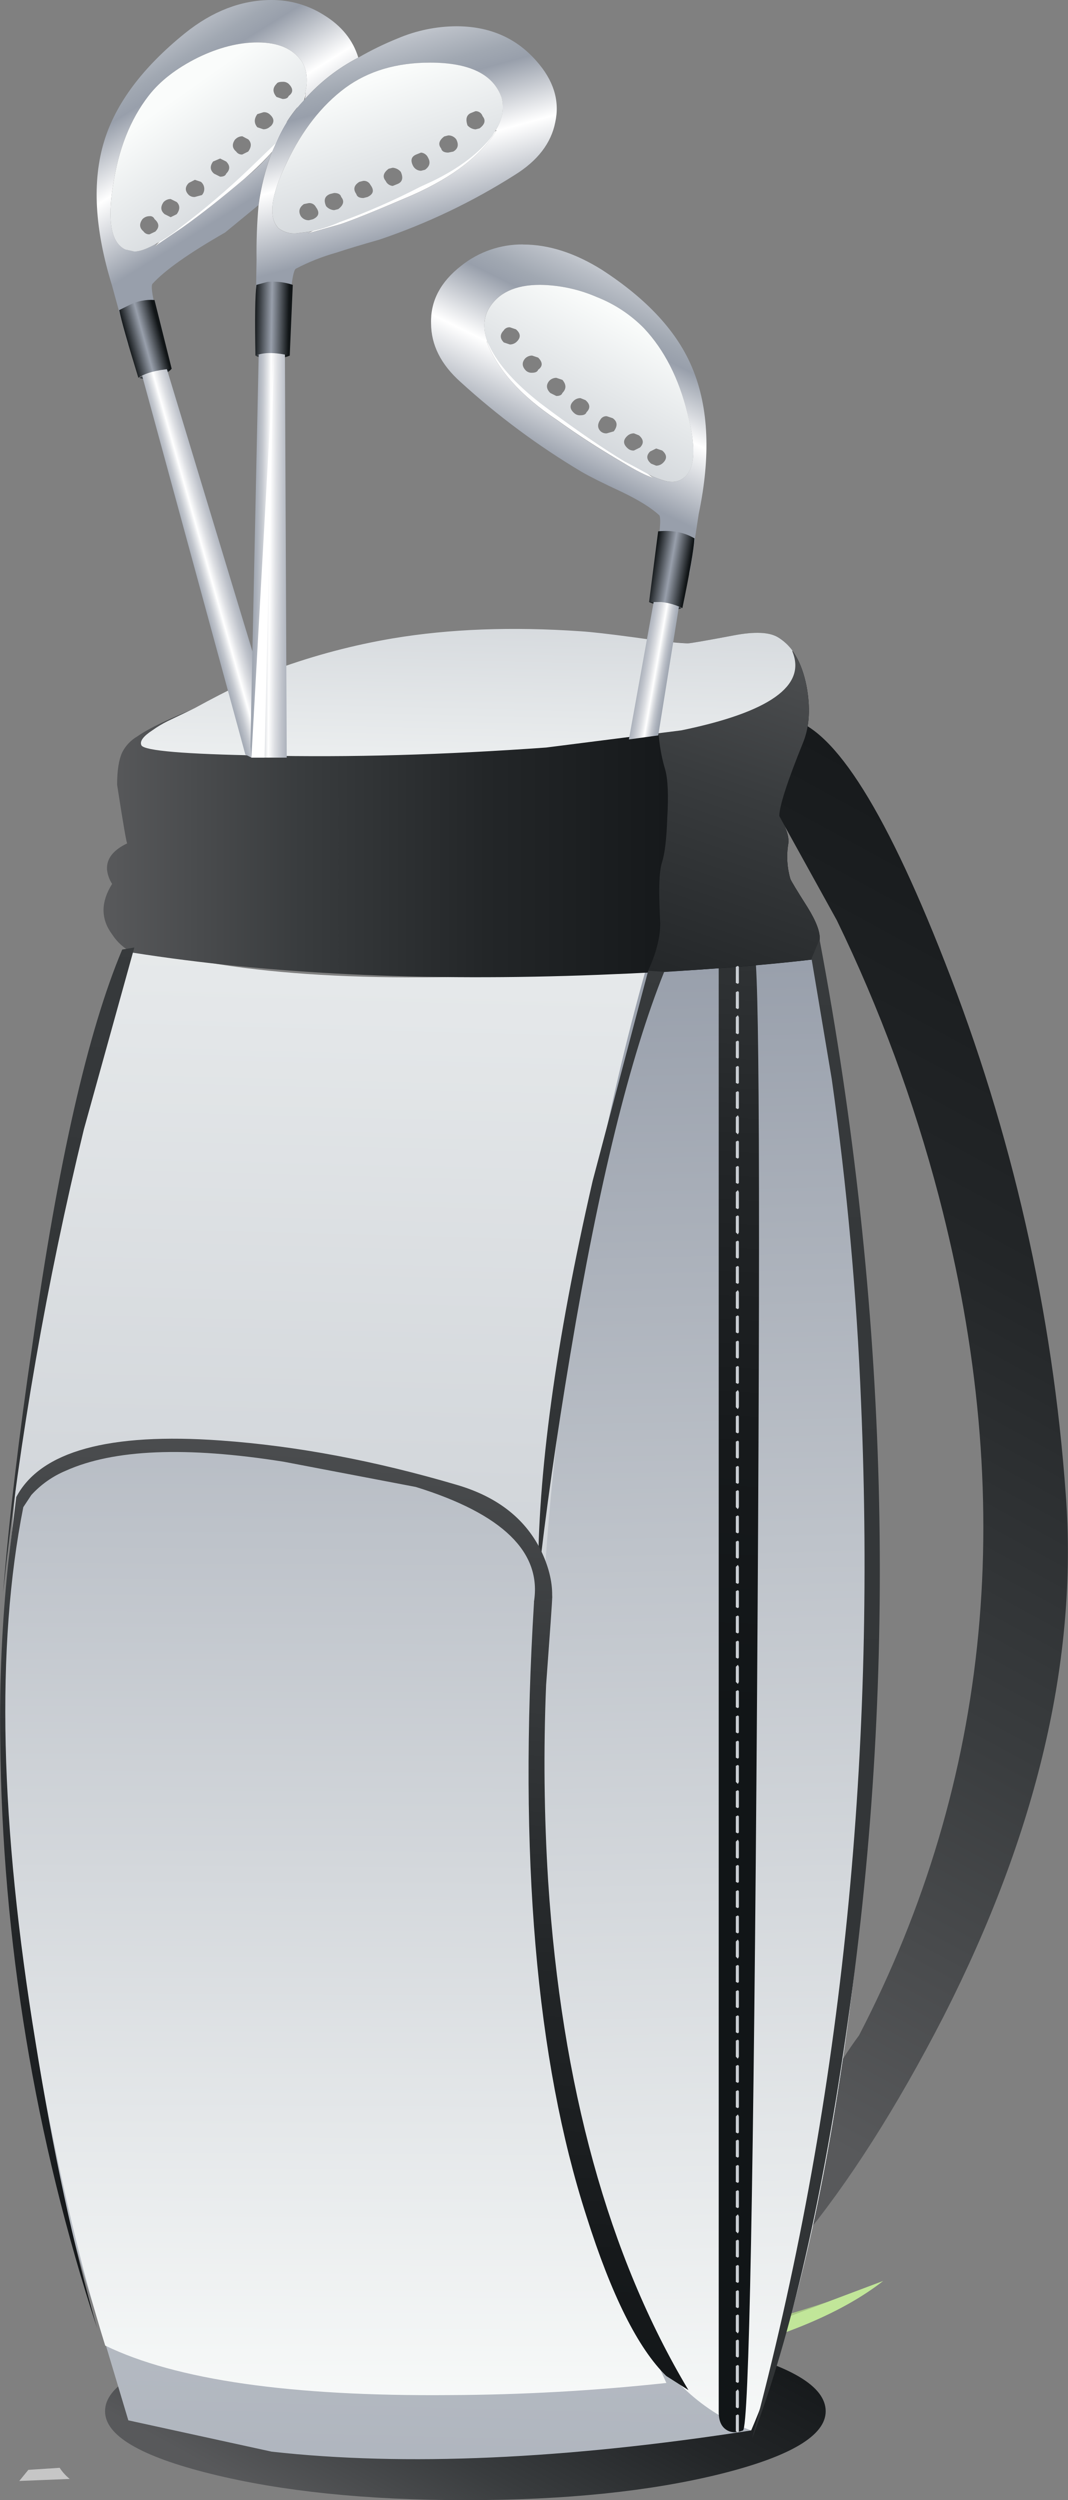 <?xml version="1.0" encoding="iso-8859-1"?>
<!-- Generator: Adobe Illustrator 20.1.0, SVG Export Plug-In . SVG Version: 6.00 Build 0)  -->
<svg version="1.0" id="Layer_1" xmlns="http://www.w3.org/2000/svg" xmlns:xlink="http://www.w3.org/1999/xlink" x="0px" y="0px"
	 viewBox="0 0 400.07 935.74" enable-background="new 0 0 400.07 935.74" xml:space="preserve">
<rect x="0" y="0" width="400.07" height="935.74" fill="#808080" stroke="none"/>
<title>sports1_0011</title>
<linearGradient id="SVGID_1_" gradientUnits="userSpaceOnUse" x1="170.706" y1="385.198" x2="183.936" y2="433.128" gradientTransform="matrix(7.56 0 0 7.56 -1110.27 -2470.77)">
	<stop  offset="0" style="stop-color:#E6F5B9"/>
	<stop  offset="0.32" style="stop-color:#DFF2B3"/>
	<stop  offset="0.77" style="stop-color:#CDEBA4"/>
	<stop  offset="1" style="stop-color:#C1E699"/>
</linearGradient>
<path fill="url(#SVGID_1_)" d="M330.85,853.69l-38.19,14.37c-9.58,5.293-18.78,9.83-27.6,13.61
	C294.053,874.617,315.983,865.29,330.85,853.69z"/>
<linearGradient id="SVGID_2_" gradientUnits="userSpaceOnUse" x1="165.512" y1="386.626" x2="178.732" y2="434.546" gradientTransform="matrix(7.56 0 0 7.56 -1110.27 -2470.77)">
	<stop  offset="0" style="stop-color:#C8D5A1"/>
	<stop  offset="0.35" style="stop-color:#C2D39C"/>
	<stop  offset="0.82" style="stop-color:#B1CC8D"/>
	<stop  offset="1" style="stop-color:#A8C885"/>
</linearGradient>
<path fill="url(#SVGID_2_)" d="M292.67,868.06l18.15-6.81c-28.987,9.827-64.653,18.16-107,25l28,1.89
	c14.873-2.52,25.963-4.663,33.27-6.43C273.897,877.903,283.09,873.353,292.67,868.06z"/>
<path fill="#C6C6C6" d="M26.12,927.8c-1.469-1.182-2.744-2.585-3.78-4.16l-11.72,0.76l-3.4,4.16L26.12,927.8z"/>
<linearGradient id="SVGID_3_" gradientUnits="userSpaceOnUse" x1="165.871" y1="453.647" x2="176.991" y2="433.167" gradientTransform="matrix(7.56 0 0 7.56 -1110.27 -2470.77)">
	<stop  offset="0" style="stop-color:#58595B"/>
	<stop  offset="0" style="stop-color:#58595B"/>
	<stop  offset="0.27" style="stop-color:#393C3E"/>
	<stop  offset="0.53" style="stop-color:#232628"/>
	<stop  offset="0.78" style="stop-color:#16191B"/>
	<stop  offset="1" style="stop-color:#111517"/>
</linearGradient>
<path fill="url(#SVGID_3_)" d="M309.3,902.47c0-9.333-13.107-17.147-39.32-23.44c-26.213-6.553-58.097-9.83-95.65-9.83
	c-37.333,0-69.093,3.277-95.28,9.83c-26.467,6.3-39.7,14.113-39.7,23.44c0,9.073,13.233,16.887,39.7,23.44s58.227,9.83,95.28,9.83
	c37.333,0,69.217-3.277,95.65-9.83C296.193,919.357,309.3,911.543,309.3,902.47z"/>
<linearGradient id="SVGID_4_" gradientUnits="userSpaceOnUse" x1="172.61" y1="424.627" x2="210.91" y2="354.177" gradientTransform="matrix(7.56 0 0 7.56 -1110.27 -2470.77)">
	<stop  offset="0" style="stop-color:#58595B"/>
	<stop  offset="0" style="stop-color:#58595B"/>
	<stop  offset="0.27" style="stop-color:#393C3E"/>
	<stop  offset="0.53" style="stop-color:#232628"/>
	<stop  offset="0.78" style="stop-color:#16191B"/>
	<stop  offset="1" style="stop-color:#111517"/>
</linearGradient>
<path fill="url(#SVGID_4_)" d="M281.7,286.2c2.348,6.932,5.795,13.442,10.21,19.28l21.55,38.94
	c16.062,33.077,28.852,67.645,38.19,103.21c29.74,113.673,19.783,218.4-29.87,314.18c-4.094,5.515-7.771,11.328-11,17.39
	c-7.56,12.853-11.34,22.683-11.34,29.49v30.62c18.4-22.18,36.42-50.41,54.06-84.69c35.033-68.807,50.283-133.837,45.75-195.09
	c-4.904-68.457-20.203-135.768-45.37-199.62c-23.187-59.233-43.1-89.607-59.74-91.12C281.313,267.543,277.167,273.347,281.7,286.2z"
	/>
<linearGradient id="SVGID_5_" gradientUnits="userSpaceOnUse" x1="170.307" y1="346.807" x2="166.737" y2="481.457" gradientTransform="matrix(7.56 0 0 7.56 -1110.27 -2470.77)">
	<stop  offset="0" style="stop-color:#FAFCFB"/>
	<stop  offset="1" style="stop-color:#989FAB"/>
</linearGradient>
<path fill="url(#SVGID_5_)" d="M303.63,354.63c-28.227,4.287-59.983,7.437-95.27,9.45c-70.827,4.287-124.26,0.62-160.3-11
	l-13.62,44.66c-10.55,38.619-18.508,77.9-23.82,117.58C-7.02,645.373,2.44,765.473,39,875.62l9.07,30.25l53.69,11.72
	c49.907,5.547,109.77,2.9,179.59-7.94c14.367-33.273,26.087-81.413,35.16-144.42C334.39,639.203,330.097,502.337,303.63,354.63z"/>
<linearGradient id="SVGID_6_" gradientUnits="userSpaceOnUse" x1="182.796" y1="449.965" x2="181.025" y2="373.885" gradientTransform="matrix(7.56 0 0 7.56 -1110.27 -2470.77)">
	<stop  offset="0" style="stop-color:#FAFCFB"/>
	<stop  offset="1" style="stop-color:#989FAB"/>
</linearGradient>
<path fill="url(#SVGID_6_)" d="M303.63,354.63c-18.667-1.767-38.703-0.883-60.11,2.65c-15.373,53.18-26.84,112.033-34.4,176.56
	c-13.86,118.967-7.81,221.803,18.15,308.51l11,27.6c10.84,19.913,25.207,33.147,43.1,39.7c14.367-33.273,26.087-81.413,35.16-144.42
	C334.397,639.203,330.097,502.337,303.63,354.63z"/>
<linearGradient id="SVGID_7_" gradientUnits="userSpaceOnUse" x1="186.336" y1="350.699" x2="183.036" y2="412.249" gradientTransform="matrix(7.56 0 0 7.56 -1110.27 -2470.77)">
	<stop  offset="0" style="stop-color:#58595B"/>
	<stop  offset="0" style="stop-color:#58595B"/>
	<stop  offset="0.27" style="stop-color:#393C3E"/>
	<stop  offset="0.53" style="stop-color:#232628"/>
	<stop  offset="0.78" style="stop-color:#16191B"/>
	<stop  offset="1" style="stop-color:#111517"/>
</linearGradient>
<path fill="url(#SVGID_7_)" d="M274.52,351.61c-3.273-0.253-5.037,2.14-5.29,7.18v544.05c0,3.027,0.883,5.17,2.65,6.43
	s3.91,1.387,6.43,0.38c2.267-1.26,4.03-93.383,5.29-276.37c1.26-182.733,0.883-275.237-1.13-277.51
	C279.69,352.997,277.04,351.61,274.52,351.61z"/>
<linearGradient id="SVGID_8_" gradientUnits="userSpaceOnUse" x1="152.169" y1="366.7" x2="187.655" y2="366.7" gradientTransform="matrix(7.56 0 0 7.56 -1110.27 -2470.77)">
	<stop  offset="0" style="stop-color:#58595B"/>
	<stop  offset="0" style="stop-color:#58595B"/>
	<stop  offset="0.27" style="stop-color:#393C3E"/>
	<stop  offset="0.53" style="stop-color:#232628"/>
	<stop  offset="0.78" style="stop-color:#16191B"/>
	<stop  offset="1" style="stop-color:#111517"/>
</linearGradient>
<path fill="url(#SVGID_8_)" d="M296.07,328.93c-1.262-4.294-1.522-8.82-0.76-13.23c0.253-1.767-0.25-4.037-1.51-6.81l-1.89-3.4
	c0-3.78,3.023-13.113,9.07-28c2.267-5.8,2.643-12.73,1.13-20.79c-1.767-8.82-5.297-14.87-10.59-18.15
	c-3.273-2-8.82-1.747-16.64,0.76c-9.58,2.773-15.377,4.16-17.39,4.16c-4.54,0-11.207-0.883-20-2.65
	c-9.333-1.513-16.14-2.397-20.42-2.65c-23.23-1.564-46.561-0.558-69.57,3c-11.333,1.767-25.953,5.8-43.86,12.1
	C88.513,258.59,79.3,262.133,76,263.9c-12.1,4.787-20.29,8.693-24.57,11.72c-2.43,1.41-4.399,3.494-5.67,6
	c-1.26,2.773-1.89,6.807-1.89,12.1c2.267,14.62,3.527,21.93,3.78,21.93c-5.293,2.52-7.813,5.797-7.56,9.83
	c0.205,1.906,0.859,3.736,1.91,5.34c-4.287,6.807-4.287,13.107,0,18.9c1.873,2.899,4.482,5.249,7.56,6.81
	c51.167,8.067,109.39,10.84,174.67,8.32c32.513-1.26,59.987-3.26,82.42-6l0.38-7.18c0.253-2.773-1.26-6.807-4.54-12.1
	C298.463,333.23,296.323,329.683,296.07,328.93z"/>
<linearGradient id="SVGID_9_" gradientUnits="userSpaceOnUse" x1="187.099" y1="355.533" x2="173.979" y2="393.833" gradientTransform="matrix(7.56 0 0 7.56 -1110.27 -2470.77)">
	<stop  offset="0" style="stop-color:#58595B"/>
	<stop  offset="0" style="stop-color:#58595B"/>
	<stop  offset="0.27" style="stop-color:#393C3E"/>
	<stop  offset="0.53" style="stop-color:#232628"/>
	<stop  offset="0.78" style="stop-color:#16191B"/>
	<stop  offset="1" style="stop-color:#111517"/>
</linearGradient>
<path fill="url(#SVGID_9_)" d="M245.41,239.7c-0.507,5.547-0.13,15.753,1.13,30.62c0.034,6.019,0.926,12.003,2.65,17.77
	c1.007,3.527,1.26,9.577,0.76,18.15c-0.253,7.56-0.883,12.98-1.89,16.26c-0.753,2.267-1.13,5.933-1.13,11
	c0,2.773,0.127,6.807,0.38,12.1c0,5.293-1.513,11.217-4.54,17.77l0.38,0.76c25.46-1.513,46.633-3.277,63.52-5.29l0.38-7.18
	c0.253-2.773-1.26-6.807-4.54-12.1c-4-6.3-6.143-9.83-6.43-10.59c-1.262-4.294-1.522-8.82-0.76-13.23
	c0.253-1.767-0.25-4.037-1.51-6.81l-1.89-3.4c0-3.78,3.023-13.113,9.07-28c2.267-5.8,2.643-12.73,1.13-20.79
	c-1.767-8.82-5.297-14.87-10.59-18.15c-3.273-2-8.82-2.253-16.64-0.76c-10.587,2-16.383,3-17.39,3L245.41,239.7z"/>
<linearGradient id="SVGID_10_" gradientUnits="userSpaceOnUse" x1="169.883" y1="369.178" x2="170.613" y2="337.678" gradientTransform="matrix(7.56 0 0 7.56 -1110.27 -2470.77)">
	<stop  offset="0" style="stop-color:#FAFCFB"/>
	<stop  offset="1" style="stop-color:#989FAB"/>
</linearGradient>
<path fill="url(#SVGID_10_)" d="M255.24,273.35c33.02-6.807,46.883-16.637,41.59-29.49v-0.38c-1.431-1.962-3.227-3.629-5.29-4.91
	c-3.273-2-8.82-2.253-16.64-0.76c-10.587,2-16.383,3-17.39,3c-4.787-0.253-11.453-1.01-20-2.27c-9.333-1.26-16-2.017-20-2.27
	c-25.707-1.767-49.147-0.883-70.32,2.65c-14.709,2.485-29.164,6.291-43.19,11.37c-7.807,2.767-18.14,7.67-31,14.71
	c-1.513,0.753-4.917,2.39-10.21,4.91c-1.976,0.983-3.872,2.12-5.67,3.4c-3.527,2.293-4.9,4.19-4.12,5.69c1.26,2,16.26,3.26,45,3.78
	c32.767,0.753,68.307-0.247,106.62-3L255.24,273.35z"/>
<linearGradient id="SVGID_11_" gradientUnits="userSpaceOnUse" x1="163.326" y1="448.017" x2="163.706" y2="374.736" gradientTransform="matrix(7.56 0 0 7.56 -1110.27 -2470.77)">
	<stop  offset="0" style="stop-color:#FAFCFB"/>
	<stop  offset="1" style="stop-color:#989FAB"/>
</linearGradient>
<path fill="url(#SVGID_11_)" d="M199.66,694.9c-1.261-20.905-1.134-41.871,0.38-62.76c1.767-17.14,2.65-26.843,2.65-29.11
	c0.054-5.353-0.581-10.69-1.89-15.88l-1.89-5.67c-12.86-17.14-38.83-28.733-77.91-34.78l-55.2-3.78
	c-23.693-0.507-40.96,3.777-51.8,12.85l-9,13.99c-7.813,58-4.41,126.81,10.21,206.43c7.333,39.573,15.4,73.473,24.2,101.7
	c26.467,12.853,69.44,19.03,128.92,18.53c27.157-0.105,54.29-1.621,81.29-4.54C219.873,827.353,203.22,761.693,199.66,694.9z"/>
<linearGradient id="SVGID_12_" gradientUnits="userSpaceOnUse" x1="183.053" y1="375.11" x2="183.773" y2="375.06" gradientTransform="matrix(7.56 0 0 7.56 -1110.27 -2470.77)">
	<stop  offset="0" style="stop-color:#FAFCFB"/>
	<stop  offset="1" style="stop-color:#989FAB"/>
</linearGradient>
<path fill="url(#SVGID_12_)" d="M276.79,367.87v-6l-0.38-0.38l-0.76,0.38v6l0.76,0.38L276.79,367.87z"/>
<linearGradient id="SVGID_13_" gradientUnits="userSpaceOnUse" x1="183.033" y1="376.361" x2="183.783" y2="376.311" gradientTransform="matrix(7.56 0 0 7.56 -1110.27 -2470.77)">
	<stop  offset="0" style="stop-color:#FAFCFB"/>
	<stop  offset="1" style="stop-color:#989FAB"/>
</linearGradient>
<path fill="url(#SVGID_13_)" d="M276.79,377.32v-6l-0.38-0.38l-0.76,0.38v6l0.76,0.38L276.79,377.32z"/>
<linearGradient id="SVGID_14_" gradientUnits="userSpaceOnUse" x1="183.042" y1="377.578" x2="183.792" y2="377.528" gradientTransform="matrix(7.56 0 0 7.56 -1110.27 -2470.77)">
	<stop  offset="0" style="stop-color:#FAFCFB"/>
	<stop  offset="1" style="stop-color:#989FAB"/>
</linearGradient>
<path fill="url(#SVGID_14_)" d="M276.79,380.72l-0.38-0.76l-0.76,0.76v6l0.76,0.38l0.38-0.38V380.72z"/>
<linearGradient id="SVGID_15_" gradientUnits="userSpaceOnUse" x1="183.053" y1="378.81" x2="183.773" y2="378.76" gradientTransform="matrix(7.56 0 0 7.56 -1110.27 -2470.77)">
	<stop  offset="0" style="stop-color:#FAFCFB"/>
	<stop  offset="1" style="stop-color:#989FAB"/>
</linearGradient>
<path fill="url(#SVGID_15_)" d="M276.79,395.84v-6l-0.38-0.38l-0.76,0.38v6l0.76,0.38L276.79,395.84z"/>
<linearGradient id="SVGID_16_" gradientUnits="userSpaceOnUse" x1="183.033" y1="380.062" x2="183.783" y2="380.012" gradientTransform="matrix(7.56 0 0 7.56 -1110.27 -2470.77)">
	<stop  offset="0" style="stop-color:#FAFCFB"/>
	<stop  offset="1" style="stop-color:#989FAB"/>
</linearGradient>
<path fill="url(#SVGID_16_)" d="M276.79,405.3v-6l-0.38-0.38l-0.76,0.38v6l0.76,0.38L276.79,405.3z"/>
<linearGradient id="SVGID_17_" gradientUnits="userSpaceOnUse" x1="183.033" y1="381.312" x2="183.783" y2="381.262" gradientTransform="matrix(7.56 0 0 7.56 -1110.27 -2470.77)">
	<stop  offset="0" style="stop-color:#FAFCFB"/>
	<stop  offset="1" style="stop-color:#989FAB"/>
</linearGradient>
<path fill="url(#SVGID_17_)" d="M276.79,414.75v-6l-0.38-0.38l-0.76,0.38v6l0.76,0.38L276.79,414.75z"/>
<linearGradient id="SVGID_18_" gradientUnits="userSpaceOnUse" x1="183.043" y1="382.533" x2="183.793" y2="382.483" gradientTransform="matrix(7.56 0 0 7.56 -1110.27 -2470.77)">
	<stop  offset="0" style="stop-color:#FAFCFB"/>
	<stop  offset="1" style="stop-color:#989FAB"/>
</linearGradient>
<path fill="url(#SVGID_18_)" d="M276.79,423.82v-5.67l-0.38-0.76l-0.76,0.76v5.67l0.76,0.76L276.79,423.82z"/>
<linearGradient id="SVGID_19_" gradientUnits="userSpaceOnUse" x1="183.033" y1="383.761" x2="183.783" y2="383.712" gradientTransform="matrix(7.56 0 0 7.56 -1110.27 -2470.77)">
	<stop  offset="0" style="stop-color:#FAFCFB"/>
	<stop  offset="1" style="stop-color:#989FAB"/>
</linearGradient>
<path fill="url(#SVGID_19_)" d="M276.79,433.27v-6l-0.38-0.38l-0.76,0.38v6l0.76,0.38L276.79,433.27z"/>
<linearGradient id="SVGID_20_" gradientUnits="userSpaceOnUse" x1="183.033" y1="385.013" x2="183.783" y2="384.963" gradientTransform="matrix(7.56 0 0 7.56 -1110.27 -2470.77)">
	<stop  offset="0" style="stop-color:#FAFCFB"/>
	<stop  offset="1" style="stop-color:#989FAB"/>
</linearGradient>
<path fill="url(#SVGID_20_)" d="M276.79,442.73v-6l-0.38-0.38l-0.76,0.38v6l0.76,0.38L276.79,442.73z"/>
<linearGradient id="SVGID_21_" gradientUnits="userSpaceOnUse" x1="183.053" y1="386.237" x2="183.773" y2="386.187" gradientTransform="matrix(7.56 0 0 7.56 -1110.27 -2470.77)">
	<stop  offset="0" style="stop-color:#FAFCFB"/>
	<stop  offset="1" style="stop-color:#989FAB"/>
</linearGradient>
<path fill="url(#SVGID_21_)" d="M276.79,452.18v-6l-0.38-0.76l-0.76,0.76v6l0.76,0.38L276.79,452.18z"/>
<linearGradient id="SVGID_22_" gradientUnits="userSpaceOnUse" x1="183.043" y1="387.487" x2="183.793" y2="387.437" gradientTransform="matrix(7.56 0 0 7.56 -1110.27 -2470.77)">
	<stop  offset="0" style="stop-color:#FAFCFB"/>
	<stop  offset="1" style="stop-color:#989FAB"/>
</linearGradient>
<path fill="url(#SVGID_22_)" d="M276.79,461.25v-6l-0.38-0.38l-0.76,0.38v6l0.76,0.76L276.79,461.25z"/>
<linearGradient id="SVGID_23_" gradientUnits="userSpaceOnUse" x1="183.033" y1="388.712" x2="183.783" y2="388.663" gradientTransform="matrix(7.56 0 0 7.56 -1110.27 -2470.77)">
	<stop  offset="0" style="stop-color:#FAFCFB"/>
	<stop  offset="1" style="stop-color:#989FAB"/>
</linearGradient>
<path fill="url(#SVGID_23_)" d="M276.79,470.7v-6l-0.38-0.38l-0.76,0.38v6l0.76,0.38L276.79,470.7z"/>
<linearGradient id="SVGID_24_" gradientUnits="userSpaceOnUse" x1="183.033" y1="389.964" x2="183.783" y2="389.914" gradientTransform="matrix(7.56 0 0 7.56 -1110.27 -2470.77)">
	<stop  offset="0" style="stop-color:#FAFCFB"/>
	<stop  offset="1" style="stop-color:#989FAB"/>
</linearGradient>
<path fill="url(#SVGID_24_)" d="M276.79,480.16v-6l-0.38-0.38l-0.76,0.38v6l0.76,0.38L276.79,480.16z"/>
<linearGradient id="SVGID_25_" gradientUnits="userSpaceOnUse" x1="183.053" y1="391.188" x2="183.773" y2="391.138" gradientTransform="matrix(7.56 0 0 7.56 -1110.27 -2470.77)">
	<stop  offset="0" style="stop-color:#FAFCFB"/>
	<stop  offset="1" style="stop-color:#989FAB"/>
</linearGradient>
<path fill="url(#SVGID_25_)" d="M276.79,489.61v-6l-0.38-0.76l-0.76,0.76v6l0.76,0.38L276.79,489.61z"/>
<linearGradient id="SVGID_26_" gradientUnits="userSpaceOnUse" x1="183.033" y1="392.413" x2="183.783" y2="392.364" gradientTransform="matrix(7.56 0 0 7.56 -1110.27 -2470.77)">
	<stop  offset="0" style="stop-color:#FAFCFB"/>
	<stop  offset="1" style="stop-color:#989FAB"/>
</linearGradient>
<path fill="url(#SVGID_26_)" d="M276.79,498.68v-6l-0.38-0.38l-0.76,0.38v6l0.76,0.38L276.79,498.68z"/>
<linearGradient id="SVGID_27_" gradientUnits="userSpaceOnUse" x1="183.033" y1="393.663" x2="183.783" y2="393.614" gradientTransform="matrix(7.56 0 0 7.56 -1110.27 -2470.77)">
	<stop  offset="0" style="stop-color:#FAFCFB"/>
	<stop  offset="1" style="stop-color:#989FAB"/>
</linearGradient>
<path fill="url(#SVGID_27_)" d="M276.79,508.13v-6l-0.38-0.38l-0.76,0.38v6l0.76,0.38L276.79,508.13z"/>
<linearGradient id="SVGID_28_" gradientUnits="userSpaceOnUse" x1="183.034" y1="394.915" x2="183.784" y2="394.865" gradientTransform="matrix(7.56 0 0 7.56 -1110.27 -2470.77)">
	<stop  offset="0" style="stop-color:#FAFCFB"/>
	<stop  offset="1" style="stop-color:#989FAB"/>
</linearGradient>
<path fill="url(#SVGID_28_)" d="M276.79,517.59v-6l-0.38-0.38l-0.76,0.38v6l0.76,0.38L276.79,517.59z"/>
<linearGradient id="SVGID_29_" gradientUnits="userSpaceOnUse" x1="183.043" y1="396.137" x2="183.793" y2="396.087" gradientTransform="matrix(7.56 0 0 7.56 -1110.27 -2470.77)">
	<stop  offset="0" style="stop-color:#FAFCFB"/>
	<stop  offset="1" style="stop-color:#989FAB"/>
</linearGradient>
<path fill="url(#SVGID_29_)" d="M276.79,526.66V521l-0.38-0.76l-0.76,0.76v5.67l0.76,0.76L276.79,526.66z"/>
<linearGradient id="SVGID_30_" gradientUnits="userSpaceOnUse" x1="183.053" y1="397.364" x2="183.773" y2="397.314" gradientTransform="matrix(7.56 0 0 7.56 -1110.27 -2470.77)">
	<stop  offset="0" style="stop-color:#FAFCFB"/>
	<stop  offset="1" style="stop-color:#989FAB"/>
</linearGradient>
<path fill="url(#SVGID_30_)" d="M276.79,536.11v-6l-0.38-0.38l-0.76,0.38v6l0.76,0.38L276.79,536.11z"/>
<linearGradient id="SVGID_31_" gradientUnits="userSpaceOnUse" x1="183.033" y1="398.615" x2="183.783" y2="398.565" gradientTransform="matrix(7.56 0 0 7.56 -1110.27 -2470.77)">
	<stop  offset="0" style="stop-color:#FAFCFB"/>
	<stop  offset="1" style="stop-color:#989FAB"/>
</linearGradient>
<path fill="url(#SVGID_31_)" d="M276.79,545.56v-6l-0.38-0.38l-0.76,0.38v6l0.76,0.38L276.79,545.56z"/>
<linearGradient id="SVGID_32_" gradientUnits="userSpaceOnUse" x1="183.033" y1="399.863" x2="183.783" y2="399.813" gradientTransform="matrix(7.56 0 0 7.56 -1110.27 -2470.77)">
	<stop  offset="0" style="stop-color:#FAFCFB"/>
	<stop  offset="1" style="stop-color:#989FAB"/>
</linearGradient>
<path fill="url(#SVGID_32_)" d="M276.79,555v-6l-0.38-0.38l-0.76,0.38v6l0.76,0.38L276.79,555z"/>
<linearGradient id="SVGID_33_" gradientUnits="userSpaceOnUse" x1="183.053" y1="401.091" x2="183.773" y2="401.041" gradientTransform="matrix(7.56 0 0 7.56 -1110.27 -2470.77)">
	<stop  offset="0" style="stop-color:#FAFCFB"/>
	<stop  offset="1" style="stop-color:#989FAB"/>
</linearGradient>
<path fill="url(#SVGID_33_)" d="M276.79,564.09v-6l-0.38-0.38l-0.76,0.38v6l0.76,0.76L276.79,564.09z"/>
<linearGradient id="SVGID_34_" gradientUnits="userSpaceOnUse" x1="183.053" y1="402.315" x2="183.773" y2="402.265" gradientTransform="matrix(7.56 0 0 7.56 -1110.27 -2470.77)">
	<stop  offset="0" style="stop-color:#FAFCFB"/>
	<stop  offset="1" style="stop-color:#989FAB"/>
</linearGradient>
<path fill="url(#SVGID_34_)" d="M276.79,573.54v-6l-0.38-0.38l-0.76,0.38v6l0.76,0.38L276.79,573.54z"/>
<linearGradient id="SVGID_35_" gradientUnits="userSpaceOnUse" x1="183.034" y1="403.567" x2="183.784" y2="403.517" gradientTransform="matrix(7.56 0 0 7.56 -1110.27 -2470.77)">
	<stop  offset="0" style="stop-color:#FAFCFB"/>
	<stop  offset="1" style="stop-color:#989FAB"/>
</linearGradient>
<path fill="url(#SVGID_35_)" d="M276.79,583v-6l-0.38-0.38l-0.76,0.38v6l0.76,0.38L276.79,583z"/>
<linearGradient id="SVGID_36_" gradientUnits="userSpaceOnUse" x1="183.043" y1="404.79" x2="183.793" y2="404.74" gradientTransform="matrix(7.56 0 0 7.56 -1110.27 -2470.77)">
	<stop  offset="0" style="stop-color:#FAFCFB"/>
	<stop  offset="1" style="stop-color:#989FAB"/>
</linearGradient>
<path fill="url(#SVGID_36_)" d="M276.79,592.44v-6l-0.38-0.76l-0.76,0.76v6l0.76,0.38L276.79,592.44z"/>
<linearGradient id="SVGID_37_" gradientUnits="userSpaceOnUse" x1="183.053" y1="406.016" x2="183.773" y2="405.966" gradientTransform="matrix(7.56 0 0 7.56 -1110.27 -2470.77)">
	<stop  offset="0" style="stop-color:#FAFCFB"/>
	<stop  offset="1" style="stop-color:#989FAB"/>
</linearGradient>
<path fill="url(#SVGID_37_)" d="M276.79,601.52v-6l-0.38-0.38l-0.76,0.38v6l0.76,0.38L276.79,601.52z"/>
<linearGradient id="SVGID_38_" gradientUnits="userSpaceOnUse" x1="183.034" y1="407.271" x2="183.784" y2="407.221" gradientTransform="matrix(7.56 0 0 7.56 -1110.27 -2470.77)">
	<stop  offset="0" style="stop-color:#FAFCFB"/>
	<stop  offset="1" style="stop-color:#989FAB"/>
</linearGradient>
<path fill="url(#SVGID_38_)" d="M276.79,611v-6l-0.38-0.38l-0.76,0.38v6l0.76,0.38L276.79,611z"/>
<linearGradient id="SVGID_39_" gradientUnits="userSpaceOnUse" x1="183.034" y1="408.517" x2="183.784" y2="408.467" gradientTransform="matrix(7.56 0 0 7.56 -1110.27 -2470.77)">
	<stop  offset="0" style="stop-color:#FAFCFB"/>
	<stop  offset="1" style="stop-color:#989FAB"/>
</linearGradient>
<path fill="url(#SVGID_39_)" d="M276.79,620.42v-6l-0.38-0.38l-0.76,0.38v6l0.76,0.38L276.79,620.42z"/>
<linearGradient id="SVGID_40_" gradientUnits="userSpaceOnUse" x1="183.053" y1="409.739" x2="183.773" y2="409.689" gradientTransform="matrix(7.56 0 0 7.56 -1110.27 -2470.77)">
	<stop  offset="0" style="stop-color:#FAFCFB"/>
	<stop  offset="1" style="stop-color:#989FAB"/>
</linearGradient>
<path fill="url(#SVGID_40_)" d="M276.79,629.5v-5.67l-0.38-0.76l-0.76,0.76v5.67l0.76,0.76L276.79,629.5z"/>
<linearGradient id="SVGID_41_" gradientUnits="userSpaceOnUse" x1="183.034" y1="410.968" x2="183.784" y2="410.918" gradientTransform="matrix(7.56 0 0 7.56 -1110.27 -2470.77)">
	<stop  offset="0" style="stop-color:#FAFCFB"/>
	<stop  offset="1" style="stop-color:#989FAB"/>
</linearGradient>
<path fill="url(#SVGID_41_)" d="M276.79,638.95v-6l-0.38-0.38l-0.76,0.38v6l0.76,0.38L276.79,638.95z"/>
<linearGradient id="SVGID_42_" gradientUnits="userSpaceOnUse" x1="183.034" y1="412.218" x2="183.784" y2="412.168" gradientTransform="matrix(7.56 0 0 7.56 -1110.27 -2470.77)">
	<stop  offset="0" style="stop-color:#FAFCFB"/>
	<stop  offset="1" style="stop-color:#989FAB"/>
</linearGradient>
<path fill="url(#SVGID_42_)" d="M276.79,648.4v-6l-0.38-0.38l-0.76,0.38v6l0.76,0.38L276.79,648.4z"/>
<linearGradient id="SVGID_43_" gradientUnits="userSpaceOnUse" x1="183.053" y1="413.467" x2="183.773" y2="413.417" gradientTransform="matrix(7.56 0 0 7.56 -1110.27 -2470.77)">
	<stop  offset="0" style="stop-color:#FAFCFB"/>
	<stop  offset="1" style="stop-color:#989FAB"/>
</linearGradient>
<path fill="url(#SVGID_43_)" d="M276.79,657.85v-6l-0.38-0.38l-0.76,0.38v6l0.76,0.38L276.79,657.85z"/>
<linearGradient id="SVGID_44_" gradientUnits="userSpaceOnUse" x1="183.053" y1="414.692" x2="183.773" y2="414.642" gradientTransform="matrix(7.56 0 0 7.56 -1110.27 -2470.77)">
	<stop  offset="0" style="stop-color:#FAFCFB"/>
	<stop  offset="1" style="stop-color:#989FAB"/>
</linearGradient>
<path fill="url(#SVGID_44_)" d="M276.79,666.92v-6l-0.38-0.38l-0.76,0.38v6l0.76,0.76L276.79,666.92z"/>
<linearGradient id="SVGID_45_" gradientUnits="userSpaceOnUse" x1="183.054" y1="415.918" x2="183.774" y2="415.868" gradientTransform="matrix(7.56 0 0 7.56 -1110.27 -2470.77)">
	<stop  offset="0" style="stop-color:#FAFCFB"/>
	<stop  offset="1" style="stop-color:#989FAB"/>
</linearGradient>
<path fill="url(#SVGID_45_)" d="M276.79,676.38v-6l-0.38-0.38l-0.76,0.38v6l0.76,0.38L276.79,676.38z"/>
<linearGradient id="SVGID_46_" gradientUnits="userSpaceOnUse" x1="183.054" y1="417.168" x2="183.774" y2="417.118" gradientTransform="matrix(7.56 0 0 7.56 -1110.27 -2470.77)">
	<stop  offset="0" style="stop-color:#FAFCFB"/>
	<stop  offset="1" style="stop-color:#989FAB"/>
</linearGradient>
<path fill="url(#SVGID_46_)" d="M276.79,685.83v-6l-0.38-0.38l-0.76,0.38v6l0.76,0.38L276.79,685.83z"/>
<linearGradient id="SVGID_47_" gradientUnits="userSpaceOnUse" x1="183.053" y1="418.393" x2="183.773" y2="418.343" gradientTransform="matrix(7.56 0 0 7.56 -1110.27 -2470.77)">
	<stop  offset="0" style="stop-color:#FAFCFB"/>
	<stop  offset="1" style="stop-color:#989FAB"/>
</linearGradient>
<path fill="url(#SVGID_47_)" d="M276.79,695.28v-6l-0.38-0.76l-0.76,0.76v6l0.76,0.38L276.79,695.28z"/>
<linearGradient id="SVGID_48_" gradientUnits="userSpaceOnUse" x1="183.034" y1="419.618" x2="183.784" y2="419.568" gradientTransform="matrix(7.56 0 0 7.56 -1110.27 -2470.77)">
	<stop  offset="0" style="stop-color:#FAFCFB"/>
	<stop  offset="1" style="stop-color:#989FAB"/>
</linearGradient>
<path fill="url(#SVGID_48_)" d="M276.79,704.35v-6l-0.38-0.38l-0.76,0.38v6l0.76,0.38L276.79,704.35z"/>
<linearGradient id="SVGID_49_" gradientUnits="userSpaceOnUse" x1="183.054" y1="420.87" x2="183.774" y2="420.82" gradientTransform="matrix(7.56 0 0 7.56 -1110.27 -2470.77)">
	<stop  offset="0" style="stop-color:#FAFCFB"/>
	<stop  offset="1" style="stop-color:#989FAB"/>
</linearGradient>
<path fill="url(#SVGID_49_)" d="M276.79,713.81v-6l-0.38-0.38l-0.76,0.38v6l0.76,0.38L276.79,713.81z"/>
<linearGradient id="SVGID_50_" gradientUnits="userSpaceOnUse" x1="183.034" y1="422.12" x2="183.784" y2="422.07" gradientTransform="matrix(7.56 0 0 7.56 -1110.27 -2470.77)">
	<stop  offset="0" style="stop-color:#FAFCFB"/>
	<stop  offset="1" style="stop-color:#989FAB"/>
</linearGradient>
<path fill="url(#SVGID_50_)" d="M276.79,723.26v-6l-0.38-0.38l-0.76,0.38v6l0.76,0.38L276.79,723.26z"/>
<linearGradient id="SVGID_51_" gradientUnits="userSpaceOnUse" x1="183.043" y1="423.341" x2="183.793" y2="423.291" gradientTransform="matrix(7.56 0 0 7.56 -1110.27 -2470.77)">
	<stop  offset="0" style="stop-color:#FAFCFB"/>
	<stop  offset="1" style="stop-color:#989FAB"/>
</linearGradient>
<path fill="url(#SVGID_51_)" d="M276.79,732.33v-5.67l-0.38-0.76l-0.76,0.76v5.67l0.76,0.76L276.79,732.33z"/>
<linearGradient id="SVGID_52_" gradientUnits="userSpaceOnUse" x1="183.054" y1="424.569" x2="183.774" y2="424.519" gradientTransform="matrix(7.56 0 0 7.56 -1110.27 -2470.77)">
	<stop  offset="0" style="stop-color:#FAFCFB"/>
	<stop  offset="1" style="stop-color:#989FAB"/>
</linearGradient>
<path fill="url(#SVGID_52_)" d="M276.79,741.78v-6l-0.38-0.38l-0.76,0.38v6l0.76,0.38L276.79,741.78z"/>
<linearGradient id="SVGID_53_" gradientUnits="userSpaceOnUse" x1="183.054" y1="425.821" x2="183.774" y2="425.771" gradientTransform="matrix(7.56 0 0 7.56 -1110.27 -2470.77)">
	<stop  offset="0" style="stop-color:#FAFCFB"/>
	<stop  offset="1" style="stop-color:#989FAB"/>
</linearGradient>
<path fill="url(#SVGID_53_)" d="M276.79,751.24v-6l-0.38-0.38l-0.76,0.38v6l0.76,0.38L276.79,751.24z"/>
<linearGradient id="SVGID_54_" gradientUnits="userSpaceOnUse" x1="183.033" y1="427.064" x2="183.783" y2="427.014" gradientTransform="matrix(7.56 0 0 7.56 -1110.27 -2470.77)">
	<stop  offset="0" style="stop-color:#FAFCFB"/>
	<stop  offset="1" style="stop-color:#989FAB"/>
</linearGradient>
<path fill="url(#SVGID_54_)" d="M276.79,754.64l-0.38-0.38l-0.76,0.38v6l0.76,0.38l0.38-0.38V754.64z"/>
<linearGradient id="SVGID_55_" gradientUnits="userSpaceOnUse" x1="183.053" y1="428.296" x2="183.773" y2="428.245" gradientTransform="matrix(7.56 0 0 7.56 -1110.27 -2470.77)">
	<stop  offset="0" style="stop-color:#FAFCFB"/>
	<stop  offset="1" style="stop-color:#989FAB"/>
</linearGradient>
<path fill="url(#SVGID_55_)" d="M276.79,769.76v-6l-0.38-0.38l-0.76,0.38v6l0.76,0.76L276.79,769.76z"/>
<linearGradient id="SVGID_56_" gradientUnits="userSpaceOnUse" x1="183.034" y1="429.521" x2="183.784" y2="429.471" gradientTransform="matrix(7.56 0 0 7.56 -1110.27 -2470.77)">
	<stop  offset="0" style="stop-color:#FAFCFB"/>
	<stop  offset="1" style="stop-color:#989FAB"/>
</linearGradient>
<path fill="url(#SVGID_56_)" d="M276.79,779.21v-6l-0.38-0.38l-0.76,0.38v6l0.76,0.38L276.79,779.21z"/>
<linearGradient id="SVGID_57_" gradientUnits="userSpaceOnUse" x1="183.054" y1="430.772" x2="183.774" y2="430.722" gradientTransform="matrix(7.56 0 0 7.56 -1110.27 -2470.77)">
	<stop  offset="0" style="stop-color:#FAFCFB"/>
	<stop  offset="1" style="stop-color:#989FAB"/>
</linearGradient>
<path fill="url(#SVGID_57_)" d="M276.79,788.67v-6l-0.38-0.38l-0.76,0.38v6l0.76,0.38L276.79,788.67z"/>
<linearGradient id="SVGID_58_" gradientUnits="userSpaceOnUse" x1="183.053" y1="431.997" x2="183.773" y2="431.947" gradientTransform="matrix(7.56 0 0 7.56 -1110.27 -2470.77)">
	<stop  offset="0" style="stop-color:#FAFCFB"/>
	<stop  offset="1" style="stop-color:#989FAB"/>
</linearGradient>
<path fill="url(#SVGID_58_)" d="M276.79,798.12v-6l-0.38-0.76l-0.76,0.76v6l0.76,0.38L276.79,798.12z"/>
<linearGradient id="SVGID_59_" gradientUnits="userSpaceOnUse" x1="183.054" y1="433.221" x2="183.774" y2="433.171" gradientTransform="matrix(7.56 0 0 7.56 -1110.27 -2470.77)">
	<stop  offset="0" style="stop-color:#FAFCFB"/>
	<stop  offset="1" style="stop-color:#989FAB"/>
</linearGradient>
<path fill="url(#SVGID_59_)" d="M276.79,807.19v-6l-0.38-0.38l-0.76,0.38v6l0.76,0.38L276.79,807.19z"/>
<linearGradient id="SVGID_60_" gradientUnits="userSpaceOnUse" x1="183.034" y1="434.472" x2="183.784" y2="434.422" gradientTransform="matrix(7.56 0 0 7.56 -1110.27 -2470.77)">
	<stop  offset="0" style="stop-color:#FAFCFB"/>
	<stop  offset="1" style="stop-color:#989FAB"/>
</linearGradient>
<path fill="url(#SVGID_60_)" d="M276.79,816.64v-6l-0.38-0.38l-0.76,0.38v6l0.76,0.38L276.79,816.64z"/>
<linearGradient id="SVGID_61_" gradientUnits="userSpaceOnUse" x1="183.034" y1="435.722" x2="183.784" y2="435.672" gradientTransform="matrix(7.56 0 0 7.56 -1110.27 -2470.77)">
	<stop  offset="0" style="stop-color:#FAFCFB"/>
	<stop  offset="1" style="stop-color:#989FAB"/>
</linearGradient>
<path fill="url(#SVGID_61_)" d="M276.79,826.09v-6l-0.38-0.38l-0.76,0.38v6l0.76,0.38L276.79,826.09z"/>
<linearGradient id="SVGID_62_" gradientUnits="userSpaceOnUse" x1="183.053" y1="436.944" x2="183.773" y2="436.894" gradientTransform="matrix(7.56 0 0 7.56 -1110.27 -2470.77)">
	<stop  offset="0" style="stop-color:#FAFCFB"/>
	<stop  offset="1" style="stop-color:#989FAB"/>
</linearGradient>
<path fill="url(#SVGID_62_)" d="M276.79,835.17v-5.67l-0.38-0.76l-0.76,0.76v5.67l0.76,0.76L276.79,835.17z"/>
<linearGradient id="SVGID_63_" gradientUnits="userSpaceOnUse" x1="183.034" y1="438.173" x2="183.784" y2="438.123" gradientTransform="matrix(7.56 0 0 7.56 -1110.27 -2470.77)">
	<stop  offset="0" style="stop-color:#FAFCFB"/>
	<stop  offset="1" style="stop-color:#989FAB"/>
</linearGradient>
<path fill="url(#SVGID_63_)" d="M276.79,844.62v-6l-0.38-0.38l-0.76,0.38v6l0.76,0.38L276.79,844.62z"/>
<linearGradient id="SVGID_64_" gradientUnits="userSpaceOnUse" x1="183.054" y1="439.423" x2="183.774" y2="439.373" gradientTransform="matrix(7.56 0 0 7.56 -1110.27 -2470.77)">
	<stop  offset="0" style="stop-color:#FAFCFB"/>
	<stop  offset="1" style="stop-color:#989FAB"/>
</linearGradient>
<path fill="url(#SVGID_64_)" d="M276.79,854.07v-6l-0.38-0.38l-0.76,0.38v6l0.76,0.38L276.79,854.07z"/>
<linearGradient id="SVGID_65_" gradientUnits="userSpaceOnUse" x1="183.054" y1="440.673" x2="183.774" y2="440.623" gradientTransform="matrix(7.56 0 0 7.56 -1110.27 -2470.77)">
	<stop  offset="0" style="stop-color:#FAFCFB"/>
	<stop  offset="1" style="stop-color:#989FAB"/>
</linearGradient>
<path fill="url(#SVGID_65_)" d="M276.79,863.52v-6l-0.38-0.38l-0.76,0.38v6l0.76,0.38L276.79,863.52z"/>
<linearGradient id="SVGID_66_" gradientUnits="userSpaceOnUse" x1="183.054" y1="441.899" x2="183.774" y2="441.849" gradientTransform="matrix(7.56 0 0 7.56 -1110.27 -2470.77)">
	<stop  offset="0" style="stop-color:#FAFCFB"/>
	<stop  offset="1" style="stop-color:#989FAB"/>
</linearGradient>
<path fill="url(#SVGID_66_)" d="M276.79,872.6v-6l-0.38-0.38l-0.76,0.38v6l0.76,0.76L276.79,872.6z"/>
<linearGradient id="SVGID_67_" gradientUnits="userSpaceOnUse" x1="183.053" y1="443.117" x2="183.773" y2="443.067" gradientTransform="matrix(7.56 0 0 7.56 -1110.27 -2470.77)">
	<stop  offset="0" style="stop-color:#FAFCFB"/>
	<stop  offset="1" style="stop-color:#989FAB"/>
</linearGradient>
<path fill="url(#SVGID_67_)" d="M276.79,882v-6l-0.38-0.38l-0.76,0.38v6l0.76,0.38L276.79,882z"/>
<linearGradient id="SVGID_68_" gradientUnits="userSpaceOnUse" x1="183.054" y1="444.373" x2="183.774" y2="444.324" gradientTransform="matrix(7.56 0 0 7.56 -1110.27 -2470.77)">
	<stop  offset="0" style="stop-color:#FAFCFB"/>
	<stop  offset="1" style="stop-color:#989FAB"/>
</linearGradient>
<path fill="url(#SVGID_68_)" d="M276.79,891.5v-6l-0.38-0.38l-0.76,0.38v6l0.76,0.38L276.79,891.5z"/>
<linearGradient id="SVGID_69_" gradientUnits="userSpaceOnUse" x1="183.054" y1="445.605" x2="183.774" y2="445.555" gradientTransform="matrix(7.56 0 0 7.56 -1110.27 -2470.77)">
	<stop  offset="0" style="stop-color:#FAFCFB"/>
	<stop  offset="1" style="stop-color:#989FAB"/>
</linearGradient>
<path fill="url(#SVGID_69_)" d="M276.79,901v-6l-0.38-0.76l-0.76,0.76v6l0.76,0.38L276.79,901z"/>
<linearGradient id="SVGID_70_" gradientUnits="userSpaceOnUse" x1="183.034" y1="446.821" x2="183.784" y2="446.771" gradientTransform="matrix(7.56 0 0 7.56 -1110.27 -2470.77)">
	<stop  offset="0" style="stop-color:#FAFCFB"/>
	<stop  offset="1" style="stop-color:#989FAB"/>
</linearGradient>
<path fill="url(#SVGID_70_)" d="M276.79,910v-6l-0.38-0.38l-0.76,0.38v6l0.76,0.38L276.79,910z"/>
<linearGradient id="SVGID_71_" gradientUnits="userSpaceOnUse" x1="158.11" y1="259.459" x2="135.06" y2="642.129" gradientTransform="matrix(7.56 0 0 7.56 -1110.27 -2470.77)">
	<stop  offset="0" style="stop-color:#58595B"/>
	<stop  offset="0" style="stop-color:#58595B"/>
	<stop  offset="0.27" style="stop-color:#393C3E"/>
	<stop  offset="0.53" style="stop-color:#232628"/>
	<stop  offset="0.78" style="stop-color:#16191B"/>
	<stop  offset="1" style="stop-color:#111517"/>
</linearGradient>
<path fill="url(#SVGID_71_)" d="M50.32,354.63l-4.54,0.76c-12.853,30.5-24.067,79.777-33.64,147.83c-5.04,34-8.707,65-11,93
	c6.264-58.447,16.379-116.416,30.28-173.53L50.32,354.63z"/>
<linearGradient id="SVGID_72_" gradientUnits="userSpaceOnUse" x1="183.997" y1="267.229" x2="162.237" y2="628.199" gradientTransform="matrix(7.56 0 0 7.56 -1110.27 -2470.77)">
	<stop  offset="0" style="stop-color:#58595B"/>
	<stop  offset="0" style="stop-color:#58595B"/>
	<stop  offset="0.27" style="stop-color:#393C3E"/>
	<stop  offset="0.53" style="stop-color:#232628"/>
	<stop  offset="0.78" style="stop-color:#16191B"/>
	<stop  offset="1" style="stop-color:#111517"/>
</linearGradient>
<path fill="url(#SVGID_72_)" d="M248.81,363.71l-6-0.38L222,442c-13.86,60.24-20.667,110.147-20.42,149.72
	c2.773-25.207,6.807-53.563,12.1-85.07C224.247,443.363,235.957,395.717,248.81,363.71z"/>
<linearGradient id="SVGID_73_" gradientUnits="userSpaceOnUse" x1="203.138" y1="113.219" x2="157.708" y2="992.719" gradientTransform="matrix(7.56 0 0 7.56 -1110.27 -2470.77)">
	<stop  offset="0" style="stop-color:#58595B"/>
	<stop  offset="0" style="stop-color:#58595B"/>
	<stop  offset="0.27" style="stop-color:#393C3E"/>
	<stop  offset="0.53" style="stop-color:#232628"/>
	<stop  offset="0.78" style="stop-color:#16191B"/>
	<stop  offset="1" style="stop-color:#111517"/>
</linearGradient>
<path fill="url(#SVGID_73_)" d="M307,351.61l-3,7.18l7.56,45c5.71,40.242,9.381,80.747,11,121.36
	c5.8,135.6-7.81,264.777-40.83,387.53c14.62-38.313,26.593-90.487,35.92-156.52C336.55,624.053,333,489.203,307,351.61z"/>
<linearGradient id="SVGID_74_" gradientUnits="userSpaceOnUse" x1="178.83" y1="392.969" x2="175.81" y2="451.489" gradientTransform="matrix(7.56 0 0 7.56 -1110.27 -2470.77)">
	<stop  offset="0" style="stop-color:#58595B"/>
	<stop  offset="0" style="stop-color:#58595B"/>
	<stop  offset="0.27" style="stop-color:#393C3E"/>
	<stop  offset="0.53" style="stop-color:#232628"/>
	<stop  offset="0.78" style="stop-color:#16191B"/>
	<stop  offset="1" style="stop-color:#111517"/>
</linearGradient>
<path fill="url(#SVGID_74_)" d="M205.33,704c-1.516-24.421-1.77-48.903-0.76-73.35c1.513-20.413,2.27-31.25,2.27-32.51
	c0-2.773-1.133-3.403-3.4-1.89l-3.4,3.4c-5.8,94.773,0.753,171.397,19.66,229.87c9.333,29.487,19.29,49.4,29.87,59.74l8.32,5.29
	C227.89,844.377,210.37,780.86,205.33,704z"/>
<linearGradient id="SVGID_75_" gradientUnits="userSpaceOnUse" x1="161.388" y1="391.569" x2="158.368" y2="450.089" gradientTransform="matrix(7.56 0 0 7.56 -1110.27 -2470.77)">
	<stop  offset="0" style="stop-color:#58595B"/>
	<stop  offset="0" style="stop-color:#58595B"/>
	<stop  offset="0.27" style="stop-color:#393C3E"/>
	<stop  offset="0.53" style="stop-color:#232628"/>
	<stop  offset="0.78" style="stop-color:#16191B"/>
	<stop  offset="1" style="stop-color:#111517"/>
</linearGradient>
<path fill="url(#SVGID_75_)" d="M200,599.63l6.81-1.51c0.253-5.293-1.007-10.96-3.78-17c-5.8-12.353-16.387-20.797-31.76-25.33
	c-30.753-9.073-60.243-14.62-88.47-16.64c-42.067-3.033-67.637,4.02-76.71,21.16l-3,24.57c-2.315,22.101-3.317,44.32-3,66.54
	c0.707,74.764,12.951,148.972,36.3,220c-8.82-30.5-16.507-66.167-23.06-107c-13.4-81.613-14.933-148.39-4.6-200.33l3-4.54
	c3.573-3.922,7.958-7.017,12.85-9.07c17.893-8.067,45.113-9.2,81.66-3.4l49.53,9.45C188.31,566.61,203.053,580.977,200,599.63z"/>
<linearGradient id="SVGID_76_" gradientUnits="userSpaceOnUse" x1="179.33" y1="356.353" x2="180.41" y2="357.283" gradientTransform="matrix(7.56 0 0 7.56 -1110.27 -2470.77)">
	<stop  offset="0" style="stop-color:#111517"/>
	<stop  offset="0.5" style="stop-color:#989FAB"/>
	<stop  offset="1" style="stop-color:#111517"/>
</linearGradient>
<path fill="url(#SVGID_76_)" d="M255.24,227.6c-5.293-3.027-9.327-3.783-12.1-2.27l5.29,2.27
	C251.71,228.36,253.98,228.36,255.24,227.6z"/>
<linearGradient id="SVGID_77_" gradientUnits="userSpaceOnUse" x1="180.298" y1="359.217" x2="178.298" y2="358.867" gradientTransform="matrix(7.56 0 0 7.56 -1110.27 -2470.77)">
	<stop  offset="0" style="stop-color:#989FAB"/>
	<stop  offset="0.07" style="stop-color:#9DA4AF"/>
	<stop  offset="0.15" style="stop-color:#ABB1BB"/>
	<stop  offset="0.24" style="stop-color:#C3C7CE"/>
	<stop  offset="0.33" style="stop-color:#E4E6E9"/>
	<stop  offset="0.39" style="stop-color:#FFFFFF"/>
	<stop  offset="0.51" style="stop-color:#DDDFE3"/>
	<stop  offset="0.64" style="stop-color:#BFC3CB"/>
	<stop  offset="0.76" style="stop-color:#A9AFB9"/>
	<stop  offset="0.89" style="stop-color:#9CA3AF"/>
	<stop  offset="1" style="stop-color:#989FAB"/>
</linearGradient>
<path fill="url(#SVGID_77_)" d="M235.58,276.75l11-1.51l10.21-63.52c-2.803-1.458-5.91-2.236-9.07-2.27L235.58,276.75z"/>
<linearGradient id="SVGID_78_" gradientUnits="userSpaceOnUse" x1="179.406" y1="338.87" x2="174.181" y2="349.52" gradientTransform="matrix(7.56 0 0 7.56 -1110.27 -2470.77)">
	<stop  offset="0" style="stop-color:#FAFCFB"/>
	<stop  offset="0.08" style="stop-color:#E2E5E8"/>
	<stop  offset="0.23" style="stop-color:#BABFC7"/>
	<stop  offset="0.35" style="stop-color:#A1A8B2"/>
	<stop  offset="0.42" style="stop-color:#989FAB"/>
	<stop  offset="0.68" style="stop-color:#FFFFFF"/>
	<stop  offset="1" style="stop-color:#989FAB"/>
</linearGradient>
<path fill="url(#SVGID_78_)" d="M195.88,91.49c-8.368-0.068-16.508,2.734-23.06,7.94c-7.813,6.053-11.593,13.243-11.34,21.57
	c0,8.067,3.667,15.377,11,21.93c13.946,12.723,29.147,23.998,45.37,33.65c3.027,1.767,8.067,4.287,15.12,7.56
	c6.3,3.027,10.967,5.927,14,8.7c0.753,1.007,0.25,6.803-1.51,17.39h0.38c4.563,0.008,8.978,1.615,12.48,4.54l3.4-22.31
	c4.54-21.673,3.783-39.82-2.27-54.44c-5.547-13.613-16.88-25.963-34-37.05c-10.08-6.3-19.91-9.45-29.49-9.45 M182.35,127.82
	l0.38,0.38c-1.82-4.8-1.73-8.97,0.27-12.51c3.527-6.047,9.953-9.07,19.28-9.07c7.287,0.102,14.482,1.645,21.17,4.54
	c6.684,2.608,12.741,6.602,17.77,11.72c7.56,8.067,12.98,18.653,16.26,31.76c3.527,13.333,2.897,21.523-1.89,24.57
	c-1.227,0.819-2.687,1.215-4.16,1.13c-1.513,0-4.033-0.757-7.56-2.27l0.76,0.76c-2.52-0.753-6.3-2.643-11.34-5.67
	c-9.073-5.293-17.263-10.587-24.57-15.88c-13.6-9.073-22.417-18.903-26.45-29.49L182.35,127.82z"/>
<linearGradient id="SVGID_79_" gradientUnits="userSpaceOnUse" x1="179.227" y1="354.813" x2="180.947" y2="355.113" gradientTransform="matrix(7.56 0 0 7.56 -1110.27 -2470.77)">
	<stop  offset="0" style="stop-color:#111517"/>
	<stop  offset="0.5" style="stop-color:#989FAB"/>
	<stop  offset="1" style="stop-color:#111517"/>
</linearGradient>
<path fill="url(#SVGID_79_)" d="M260.15,201.51c-3.78-2.267-8.317-3.15-13.61-2.65l-3.4,26.47h4.54
	c2.761,0.275,5.451,1.044,7.94,2.27C258.393,214.24,259.903,205.543,260.15,201.51z"/>
<path fill="#FFFFFF" d="M244.65,178.83l-55.2-42c-0.753-0.507-1.887-2.02-3.4-4.54c-1.021-1.697-2.296-3.228-3.78-4.54
	c4,10.587,12.823,20.417,26.47,29.49c7.333,5.293,15.523,10.587,24.57,15.88C238.35,176.173,242.13,178.077,244.65,178.83z"/>
<linearGradient id="SVGID_80_" gradientUnits="userSpaceOnUse" x1="178.064" y1="342.573" x2="169.894" y2="356.993" gradientTransform="matrix(7.56 0 0 7.56 -1110.27 -2470.77)">
	<stop  offset="0" style="stop-color:#FAFCFB"/>
	<stop  offset="1" style="stop-color:#989FAB"/>
</linearGradient>
<path fill="url(#SVGID_80_)" d="M223.48,111.15c-6.688-2.895-13.883-4.438-21.17-4.54c-9.333,0-15.76,3.023-19.28,9.07
	c-2,3.527-2.127,7.687-0.38,12.48l0.76,1.51c3.273,6.807,9.573,13.863,18.9,21.17l4.54,3.4c10.587,7.813,19.66,13.99,27.22,18.53
	c1.513,0.753,4.79,2.517,9.83,5.29c3.527,1.513,6.047,2.27,7.56,2.27c1.473,0.085,2.933-0.311,4.16-1.13
	c4.787-3.027,5.417-11.217,1.89-24.57c-3.273-13.107-8.693-23.693-16.26-31.76C236.221,117.752,230.164,113.758,223.48,111.15
	 M188.7,123.63c0.507-0.764,1.386-1.196,2.3-1.13l2.27,0.76c1.767,1.513,1.893,3.027,0.38,4.54c-0.69,0.726-1.649,1.135-2.65,1.13
	l-2.27-0.76c-1.513-1.513-1.513-3.027,0-4.54 M199.32,133.08l2.27,0.76c1.767,1.767,1.767,3.28,0,4.54
	c-0.253,0.753-1.01,1.13-2.27,1.13c-0.828,0.063-1.647-0.211-2.27-0.76c-1.513-1.513-1.64-3.027-0.38-4.54
	C197.36,133.484,198.319,133.075,199.32,133.08 M206.13,147.08c-1.513-1.513-1.64-3.027-0.38-4.54c0.69-0.726,1.649-1.135,2.65-1.13
	l2.27,0.76c1.513,1.767,1.513,3.403,0,4.91c-0.253,0.753-1.01,1.13-2.27,1.13L206.13,147.08 M217.43,149l1.89,0.76
	c1.767,1.513,1.893,3.027,0.38,4.54c-0.253,0.753-1.01,1.13-2.27,1.13c-0.828,0.063-1.647-0.211-2.27-0.76
	c-1.767-1.513-1.893-3.027-0.38-4.54C215.47,149.404,216.429,148.995,217.43,149 M225,161.44c-1.26-1.26-1.26-2.773,0-4.54
	c0.501-0.754,1.366-1.185,2.27-1.13l2.27,0.76c1.767,1.26,1.893,2.897,0.38,4.91l-2.65,0.76
	C226.442,162.263,225.623,161.989,225,161.44 M248.06,168.62c1.767,1.513,1.893,3.027,0.38,4.54c-0.69,0.726-1.649,1.135-2.65,1.13
	l-1.89-0.76c-1.767-1.513-1.893-3.027-0.38-4.54l2.27-1.13L248.06,168.62 M237.47,168.62c-0.828,0.063-1.647-0.211-2.27-0.76
	c-1.767-1.513-1.893-3.027-0.38-4.54c0.69-0.726,1.649-1.135,2.65-1.13l1.89,0.76c1.767,1.513,1.893,3.027,0.38,4.54L237.47,168.62z
	"/>
<linearGradient id="SVGID_81_" gradientUnits="userSpaceOnUse" x1="154.976" y1="344.864" x2="153.995" y2="345.914" gradientTransform="matrix(7.56 0 0 7.56 -1110.27 -2470.77)">
	<stop  offset="0" style="stop-color:#111517"/>
	<stop  offset="0.5" style="stop-color:#989FAB"/>
	<stop  offset="1" style="stop-color:#111517"/>
</linearGradient>
<path fill="url(#SVGID_81_)" d="M64.31,138c-1.767-0.753-4.287-0.377-7.56,1.13l-4.54,2.27c1.513,0.753,3.783,0.5,6.81-0.76
	C61.54,140.14,63.303,139.26,64.31,138z"/>
<linearGradient id="SVGID_82_" gradientUnits="userSpaceOnUse" x1="155.866" y1="354.135" x2="158.436" y2="353.406" gradientTransform="matrix(7.56 0 0 7.56 -1110.27 -2470.77)">
	<stop  offset="0" style="stop-color:#989FAB"/>
	<stop  offset="0.07" style="stop-color:#9DA4AF"/>
	<stop  offset="0.15" style="stop-color:#ABB1BB"/>
	<stop  offset="0.24" style="stop-color:#C3C7CE"/>
	<stop  offset="0.33" style="stop-color:#E4E6E9"/>
	<stop  offset="0.39" style="stop-color:#FFFFFF"/>
	<stop  offset="0.51" style="stop-color:#DDDFE3"/>
	<stop  offset="0.64" style="stop-color:#BFC3CB"/>
	<stop  offset="0.76" style="stop-color:#A9AFB9"/>
	<stop  offset="0.89" style="stop-color:#9CA3AF"/>
	<stop  offset="1" style="stop-color:#989FAB"/>
</linearGradient>
<path fill="url(#SVGID_82_)" d="M57.88,122.87c-2.04,0.326-4.048,0.832-6,1.51l-2.65,1.51l42.68,156.53l2.27,1.13l12.1-1.13
	L57.88,122.87z"/>
<linearGradient id="SVGID_83_" gradientUnits="userSpaceOnUse" x1="152.778" y1="326.797" x2="159.028" y2="336.847" gradientTransform="matrix(7.56 0 0 7.56 -1110.27 -2470.77)">
	<stop  offset="0" style="stop-color:#FAFCFB"/>
	<stop  offset="0.08" style="stop-color:#E2E5E8"/>
	<stop  offset="0.23" style="stop-color:#BABFC7"/>
	<stop  offset="0.35" style="stop-color:#A1A8B2"/>
	<stop  offset="0.42" style="stop-color:#989FAB"/>
	<stop  offset="0.68" style="stop-color:#FFFFFF"/>
	<stop  offset="1" style="stop-color:#989FAB"/>
</linearGradient>
<path fill="url(#SVGID_83_)" d="M121.4,5.67c-5.877-3.73-12.699-5.698-19.66-5.67C90.407,0,79.57,4.16,69.23,12.48
	C53.35,25.333,43.273,38.817,39,52.93c-4.553,14.873-3.553,32.897,3,54.07l6,21.93l3.4-2.65c2.645-1.626,5.615-2.65,8.7-3
	c-0.777-2.609-1.408-5.26-1.89-7.94c-1.26-5.293-1.637-8.317-1.13-9.07c4.567-5.06,13.657-11.483,27.27-19.27l12.48-10.25
	c0.913-6.713,2.559-13.306,4.91-19.66c-3.099,3.578-6.517,6.868-10.21,9.83c-8.313,7.06-16,13.11-23.06,18.15l-10.59,7.18l0.76-1.13
	c-3.527,2-6.3,3-8.32,3l-3.4-0.76c-5.28-2.507-6.793-10.563-4.54-24.17c2-13.333,6.41-24.423,13.23-33.27
	c4.26-5.547,10.437-10.337,18.53-14.37c7.813-3.78,15.25-5.67,22.31-5.67c7.813,0,13.36,2.393,16.64,7.18
	c2,3.273,2.377,7.307,1.13,12.1l0.38-0.38l-0.38,2.27c5.665-6.344,12.443-11.597,20-15.5C132.227,14.997,127.953,9.703,121.4,5.67z"
	/>
<linearGradient id="SVGID_84_" gradientUnits="userSpaceOnUse" x1="154.815" y1="343.339" x2="153.165" y2="343.788" gradientTransform="matrix(7.56 0 0 7.56 -1110.27 -2470.77)">
	<stop  offset="0" style="stop-color:#111517"/>
	<stop  offset="0.5" style="stop-color:#989FAB"/>
	<stop  offset="1" style="stop-color:#111517"/>
</linearGradient>
<path fill="url(#SVGID_84_)" d="M57.88,112.29c-3.264-0.254-6.535,0.4-9.45,1.89l-3.78,1.89c0.753,3.78,3.147,12.223,7.18,25.33
	c2.52-1.767,6.68-2.9,12.48-3.4L57.88,112.29z"/>
<path fill="#FFFFFF" d="M108.55,44.61L57.88,92.25l10.59-7.18c7.06-5.04,14.747-11.09,23.06-18.15
	c12.853-11.093,20.54-21.807,23.06-32.14c-1.217,1.494-2.226,3.145-3,4.91C110.57,42.217,109.557,43.857,108.55,44.61z"/>
<linearGradient id="SVGID_85_" gradientUnits="userSpaceOnUse" x1="155.41" y1="331.759" x2="164.98" y2="345.289" gradientTransform="matrix(7.56 0 0 7.56 -1110.27 -2470.77)">
	<stop  offset="0" style="stop-color:#FAFCFB"/>
	<stop  offset="1" style="stop-color:#989FAB"/>
</linearGradient>
<path fill="url(#SVGID_85_)" d="M113.84,37.05l0.38-1.89c1.26-4.787,0.883-8.82-1.13-12.1c-3.273-4.787-8.82-7.18-16.64-7.18
	c-7.06,0-14.497,1.89-22.31,5.67c-8.093,4.033-14.27,8.823-18.53,14.37c-6.8,8.82-11.21,19.91-13.23,33.27
	c-2.253,13.607-0.74,21.67,4.54,24.19l3.4,0.76c2,0,4.773-1,8.32-3c3.357-1.822,6.523-3.976,9.45-6.43
	C76.791,78.128,85.108,71.053,93,63.52l10.21-9.83c2.507-6.021,6.097-11.532,10.59-16.26v-0.38 M103.59,31.38
	c0.253-0.507,1.01-0.76,2.27-0.76c0.828-0.063,1.647,0.211,2.27,0.76c1.767,1.767,1.767,3.28,0,4.54
	c-0.253,0.753-1.01,1.13-2.27,1.13l-2.27-0.76C102.077,34.523,102.077,32.887,103.59,31.38 M88.13,52.17
	c0.683-0.741,1.643-1.165,2.65-1.17L93,52.17c1.26,1.26,1.26,2.773,0,4.54l-2.27,1.13c-0.904,0.055-1.769-0.376-2.27-1.13
	c-1.513-1.26-1.64-2.773-0.38-4.54 M101.31,47.26c-0.69,0.726-1.649,1.135-2.65,1.13l-2.27-0.76c-1.26-1.513-1.26-3.15,0-4.91
	L98.72,42c0.828-0.063,1.647,0.211,2.27,0.76c1.767,1.513,1.893,3.027,0.38,4.54 M84.73,65c-0.253,0.753-1.01,1.13-2.27,1.13
	L80.19,65c-1.513-1.26-1.64-2.773-0.38-4.54l2.65-1.13l2.27,1.13C86.243,61.973,86.243,63.487,84.73,65 M73,67.3l2.27,0.76
	c1.465,1.201,1.678,3.363,0.477,4.827c-0.031,0.038-0.064,0.076-0.097,0.113L73,73.72c-0.819,0.071-1.633-0.188-2.26-0.72
	c-1.513-1.513-1.513-3.027,0-4.54L73,67.3 M61.29,75.62c0.69-0.726,1.649-1.135,2.65-1.13l2.27,1.13c1.26,1.26,1.26,2.773,0,4.54
	l-2.27,1.13l-2.27-1.13C60.157,78.9,60.03,77.387,61.29,75.62 M58.29,86.62L56,87.71c-0.904,0.055-1.769-0.376-2.27-1.13
	c-1.513-1.26-1.64-2.773-0.38-4.54c0.69-0.726,1.649-1.135,2.65-1.13c0.804-0.117,1.582,0.334,1.88,1.09
	c1.767,1.54,1.893,3.067,0.38,4.58L58.29,86.62z"/>
<linearGradient id="SVGID_86_" gradientUnits="userSpaceOnUse" x1="160.887" y1="344.122" x2="159.687" y2="344.822" gradientTransform="matrix(7.56 0 0 7.56 -1110.27 -2470.77)">
	<stop  offset="0" style="stop-color:#111517"/>
	<stop  offset="0.5" style="stop-color:#989FAB"/>
	<stop  offset="1" style="stop-color:#111517"/>
</linearGradient>
<path fill="url(#SVGID_86_)" d="M108.55,133.08c-1.513-1.26-4.16-1.637-7.94-1.13l-4.92,1.13c1.26,0.753,3.53,1.13,6.81,1.13
	C104.576,134.3,106.646,133.913,108.55,133.08z"/>
<linearGradient id="SVGID_87_" gradientUnits="userSpaceOnUse" x1="159.22" y1="353.263" x2="161.82" y2="353.283" gradientTransform="matrix(7.56 0 0 7.56 -1110.27 -2470.77)">
	<stop  offset="0" style="stop-color:#989FAB"/>
	<stop  offset="0.07" style="stop-color:#9DA4AF"/>
	<stop  offset="0.15" style="stop-color:#ABB1BB"/>
	<stop  offset="0.24" style="stop-color:#C3C7CE"/>
	<stop  offset="0.33" style="stop-color:#E4E6E9"/>
	<stop  offset="0.39" style="stop-color:#FFFFFF"/>
	<stop  offset="0.51" style="stop-color:#DDDFE3"/>
	<stop  offset="0.64" style="stop-color:#BFC3CB"/>
	<stop  offset="0.76" style="stop-color:#A9AFB9"/>
	<stop  offset="0.89" style="stop-color:#9CA3AF"/>
	<stop  offset="1" style="stop-color:#989FAB"/>
</linearGradient>
<path fill="url(#SVGID_87_)" d="M106.66,116.83c-2.101-0.528-4.282-0.657-6.43-0.38l-3,0.76L93.8,279.4l0.38,4.16h13.23
	L106.66,116.83z"/>
<linearGradient id="SVGID_88_" gradientUnits="userSpaceOnUse" x1="164.12" y1="326.734" x2="167.321" y2="338.464" gradientTransform="matrix(7.56 0 0 7.56 -1110.27 -2470.77)">
	<stop  offset="0" style="stop-color:#FAFCFB"/>
	<stop  offset="0.08" style="stop-color:#E2E5E8"/>
	<stop  offset="0.23" style="stop-color:#BABFC7"/>
	<stop  offset="0.35" style="stop-color:#A1A8B2"/>
	<stop  offset="0.42" style="stop-color:#989FAB"/>
	<stop  offset="0.68" style="stop-color:#FFFFFF"/>
	<stop  offset="1" style="stop-color:#989FAB"/>
</linearGradient>
<path fill="url(#SVGID_88_)" d="M200.8,22.68c-7.567-8.567-17.523-12.85-29.87-12.85c-7.538,0.048-14.992,1.591-21.93,4.54
	c-5.077,2.042-10.002,4.442-14.74,7.18c-7.557,3.903-14.335,9.156-20,15.5l-0.38,0.38c-4.493,4.728-8.083,10.239-10.59,16.26
	l-1.51,3.4c-2.351,6.354-3.997,12.947-4.91,19.66c-0.61,6.789-0.864,13.605-0.76,20.42l-0.38,22.68l3-1.13
	c2.194-0.743,4.494-1.124,6.81-1.13l3,0.38c0-2.773,0.127-5.547,0.38-8.32c0.507-5.547,1.137-8.57,1.89-9.07
	c4.816-2.524,9.884-4.535,15.12-6c3.78-1.26,9.2-2.897,16.26-4.91c17.793-6.012,34.801-14.137,50.66-24.2
	c8.573-5.333,13.623-11.907,15.15-19.72c1.767-8.067-0.627-15.753-7.18-23.06 M186.05,48.77c-5.8,9.333-16.26,17.4-31.38,24.2
	c-13.613,5.8-22.687,9.467-27.22,11l-12.1,3.4l1.13-0.76l-5.67,0.76c-2.299,0.148-4.577-0.522-6.43-1.89c-4-4-3-12.19,3-24.57
	c5.8-12.1,13.11-21.433,21.93-28c8.567-6.3,19.153-9.45,31.76-9.45c14.873,0,23.82,4.41,26.84,13.23c1.007,4,0.25,8.033-2.27,12.1
	h0.38L186.05,48.77z"/>
<linearGradient id="SVGID_89_" gradientUnits="userSpaceOnUse" x1="161.171" y1="342.616" x2="159.471" y2="342.587" gradientTransform="matrix(7.56 0 0 7.56 -1110.27 -2470.77)">
	<stop  offset="0" style="stop-color:#111517"/>
	<stop  offset="0.5" style="stop-color:#989FAB"/>
	<stop  offset="1" style="stop-color:#111517"/>
</linearGradient>
<path fill="url(#SVGID_89_)" d="M109.68,106.62c-3.042-1.009-6.256-1.393-9.45-1.13l-4.16,1.13c-0.507,3.78-0.633,12.603-0.38,26.47
	c3.027-1.26,7.31-1.26,12.85,0L109.68,106.62z"/>
<path fill="#FFFFFF" d="M186.05,48.77c-1.591,1.015-2.998,2.293-4.16,3.78c-1.287,1.366-2.678,2.63-4.16,3.78l-62.38,31l12.1-3.4
	c4.54-1.513,13.613-5.18,27.22-11C169.797,66.15,180.257,58.097,186.05,48.77z"/>
<linearGradient id="SVGID_90_" gradientUnits="userSpaceOnUse" x1="164.786" y1="330.9" x2="170.106" y2="346.6" gradientTransform="matrix(7.56 0 0 7.56 -1110.27 -2470.77)">
	<stop  offset="0" style="stop-color:#FAFCFB"/>
	<stop  offset="1" style="stop-color:#989FAB"/>
</linearGradient>
<path fill="url(#SVGID_90_)" d="M184.54,50.66l1.13-1.89c2.52-4,3.277-8.033,2.27-12.1c-3.027-8.82-11.973-13.23-26.84-13.23
	c-12.6,0-23.187,3.15-31.76,9.45c-8.82,6.553-16.13,15.887-21.93,28c-6.047,12.353-7.047,20.543-3,24.57
	c1.853,1.368,4.131,2.038,6.43,1.89l5.67-0.76c3.635-0.774,7.183-1.913,10.59-3.4c10.356-3.757,20.461-8.176,30.25-13.23l4.91-2.27
	c9.827-4.787,17.263-10.453,22.31-17 M165.29,55.6c-1.26-1.513-0.883-3.027,1.13-4.54l1.51-0.38c1.188-0.024,2.312,0.541,3,1.51
	c1.007,2,0.63,3.513-1.13,4.54l-1.89,0.38c-1.513,0-2.397-0.503-2.65-1.51 M178.11,48.42c-1.162-0.083-2.242-0.626-3-1.51
	c-0.753-2.267-0.377-3.78,1.13-4.54l1.89-0.76c1.209-0.04,2.294,0.734,2.65,1.89c1.26,1.513,0.883,3.027-1.13,4.54l-1.51,0.38
	 M160.34,59c1.007,1.767,0.63,3.28-1.13,4.54l-1.51,0.38c-1.274-0.022-2.43-0.75-3-1.89c-1.007-2-0.63-3.387,1.13-4.16l1.89-0.76
	C158.871,57.219,159.874,57.942,160.34,59 M150.13,64.29c1.007,2.267,0.63,3.78-1.13,4.54l-1.89,0.76
	c-1.162-0.098-2.179-0.823-2.65-1.89c-1.26-1.513-0.883-3.027,1.13-4.54l1.51-0.38c1.162,0.083,2.242,0.626,3,1.51 M134.6,68.07
	l1.51-0.38c1.11-0.089,2.161,0.51,2.65,1.51c1.513,2,1.137,3.513-1.13,4.54l-1.51,0.38c-1.513,0-2.397-0.503-2.65-1.51
	C132.21,70.843,132.587,69.33,134.6,68.07 M126.66,78.28l-1.51,0.38c-1.162-0.083-2.242-0.626-3-1.51
	c-1.007-2.267-0.503-3.78,1.51-4.54l1.51-0.38c1.513,0,2.397,0.503,2.65,1.51c1.26,1.513,0.883,3.027-1.13,4.54 M115.69,76.01
	c1.11-0.089,2.161,0.51,2.65,1.51c1.513,2,1.137,3.513-1.13,4.54l-1.51,0.38c-1.188,0.024-2.312-0.541-3-1.51
	c-1.007-1.767-0.63-3.28,1.13-4.54L115.69,76.01z"/>
<path fill="#FFFFFF" d="M102.5,134.22l-8.32,149.34h4.91L102.5,134.22z"/>
</svg>
